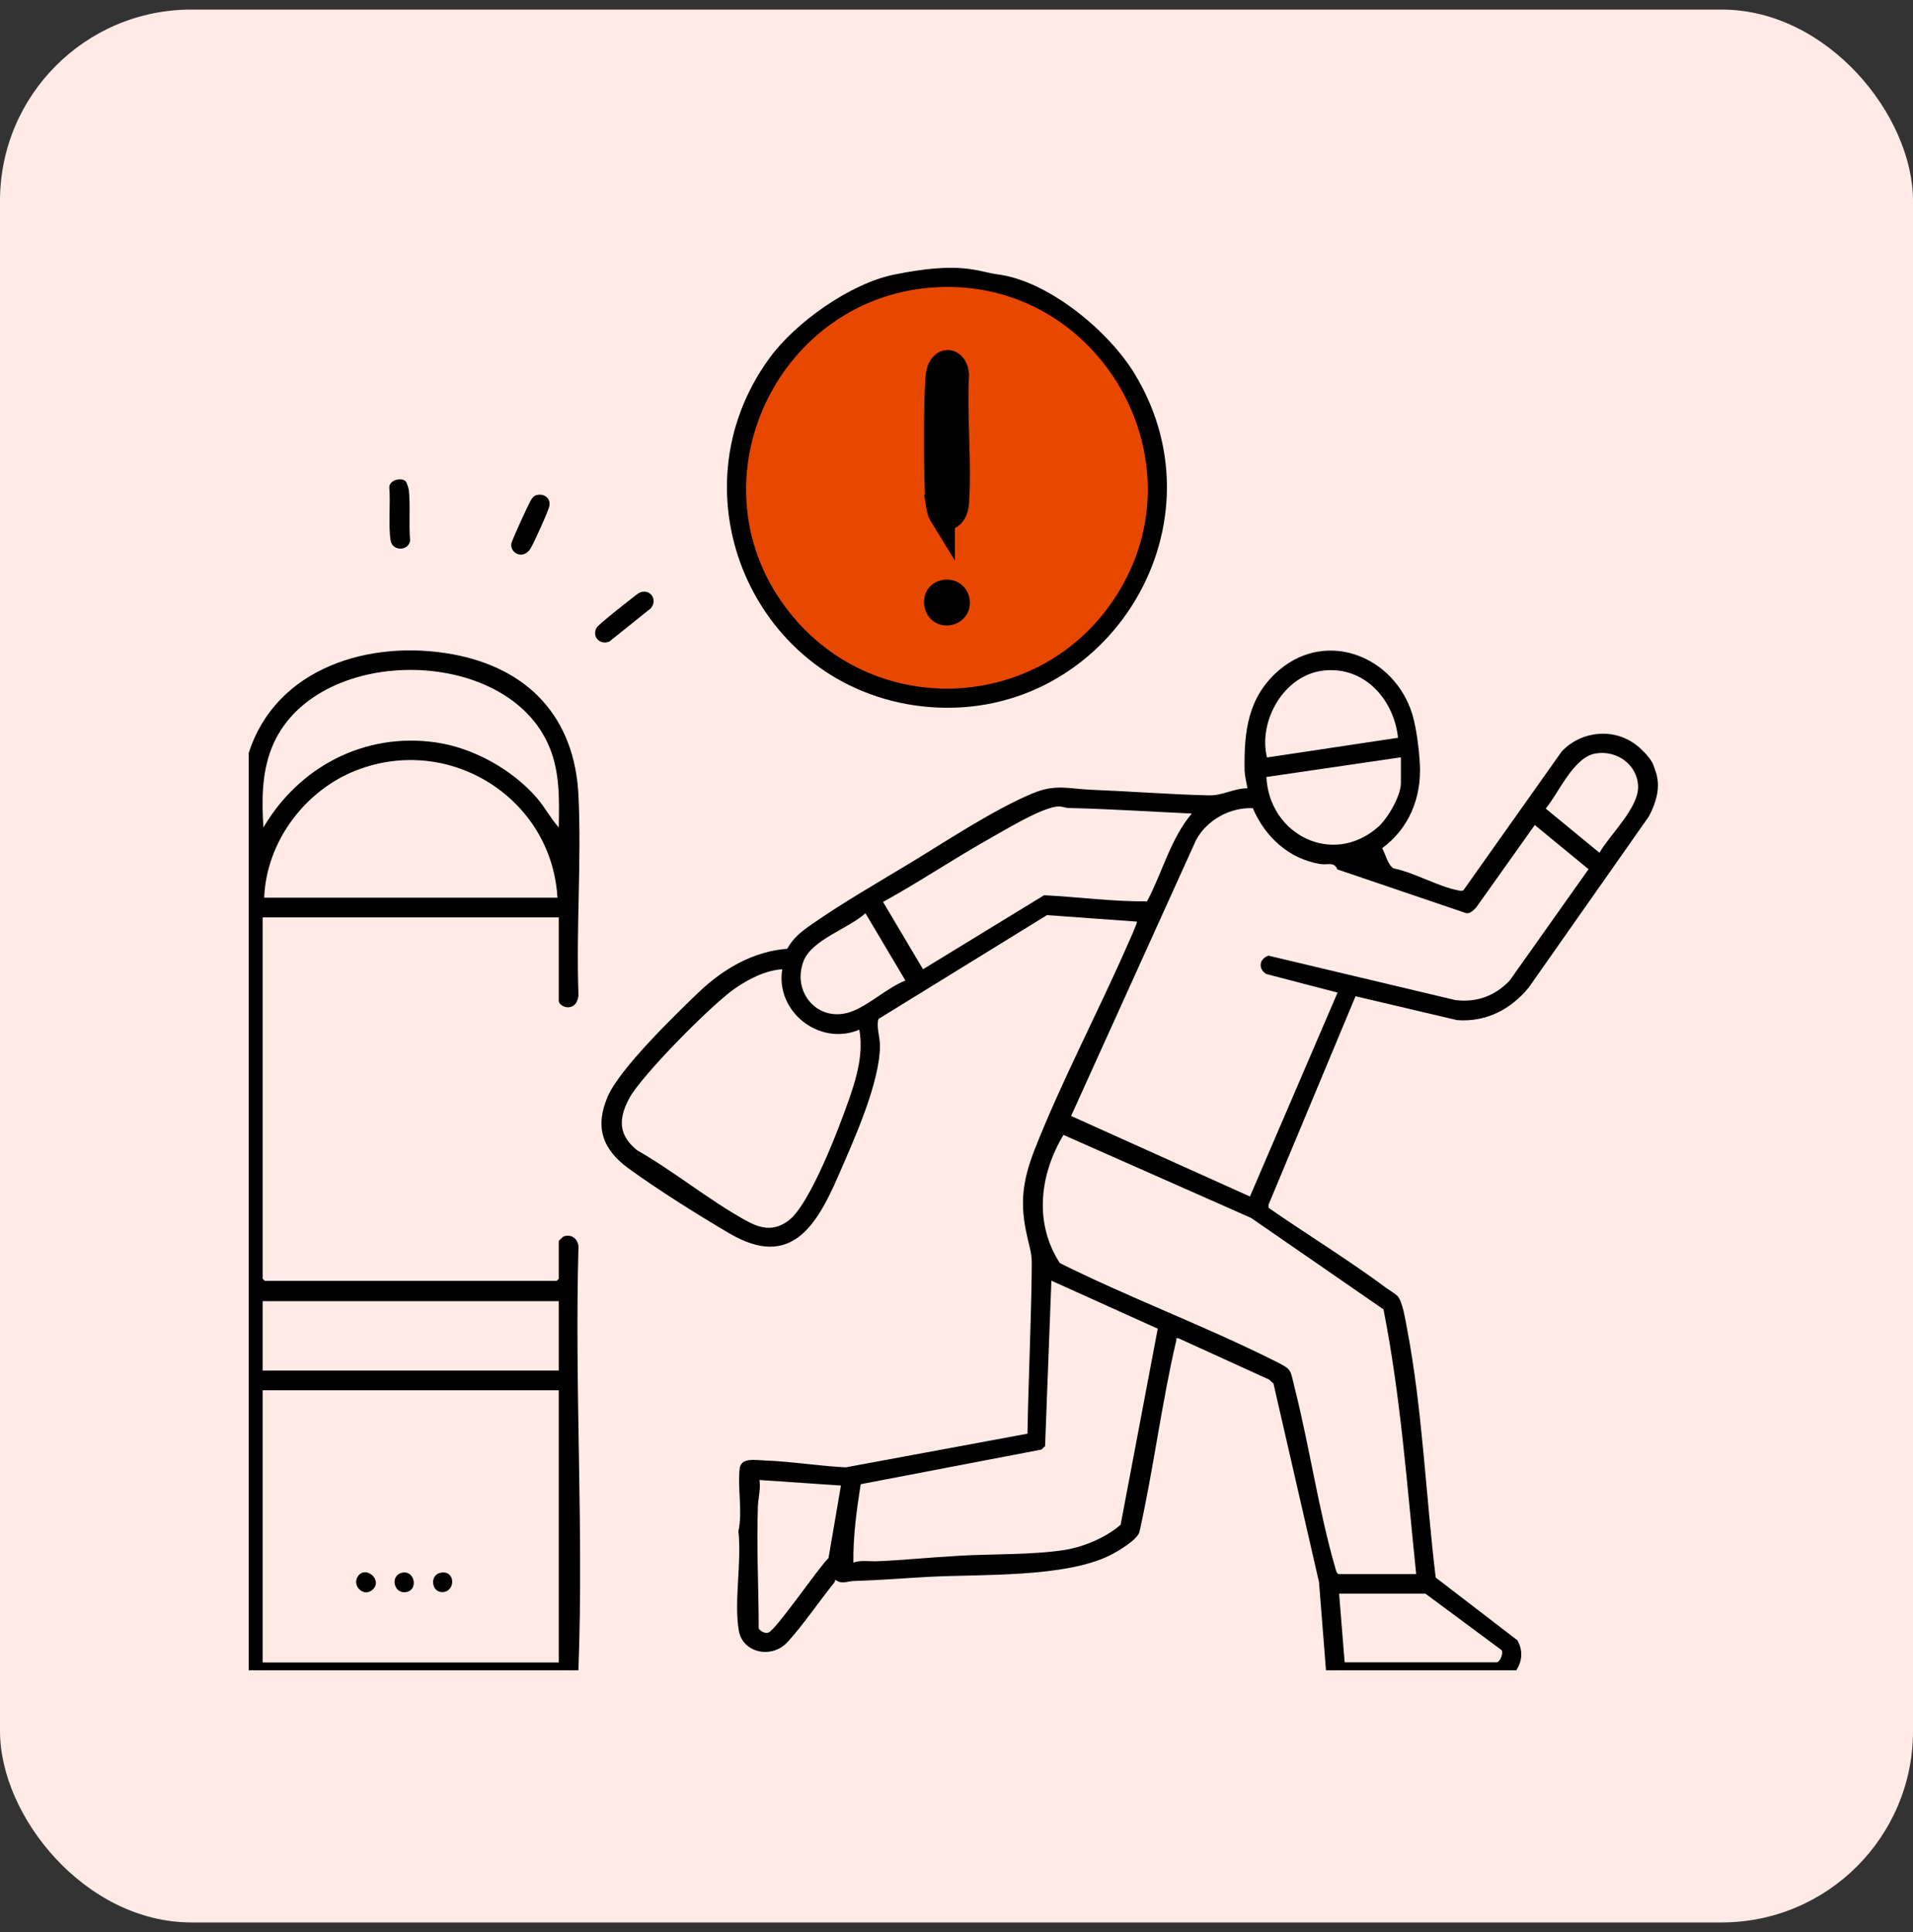 <svg width="100" height="101" viewBox="0 0 100 101" fill="none" xmlns="http://www.w3.org/2000/svg">
<rect x="0" y="0" width="100" height="101" fill="#333333" stroke="none"/>
<rect y="0.5" width="100" height="100" rx="10" fill="#FFEAE5"/>
<g clip-path="url(#clip0_5314_2704)">
<g clip-path="url(#clip1_5314_2704)">
<path d="M69.34 87.64L68.95 82.71L66.57 72.33L66.34 72.12L61.6 69.96C61.44 69.93 61.51 69.98 61.49 70.07C60.72 73.35 60.3 76.8 59.56 80.1C59.42 80.52 58.45 81.09 58.04 81.3C55.68 82.48 51.33 82.29 48.61 82.43C47.29 82.5 45.98 82.61 44.65 82.65C44.31 82.65 44 82.85 43.66 82.58C43.66 82.65 43.63 82.71 43.59 82.76C42.8 83.74 41.99 84.94 41.17 85.84C40.35 86.74 38.82 86.42 38.62 85.24C38.36 83.73 38.78 81.62 38.6 80.05C38.83 79.01 38.54 77.77 38.67 76.75C38.74 76.19 39.51 76.33 39.96 76.35C41.37 76.4 42.8 76.64 44.21 76.71L53.71 74.95C53.76 72.17 53.89 69.41 53.93 66.63C53.95 65.56 53.93 65.66 53.7 64.66C53.3 62.96 53.44 61.77 54.06 60.16C55.48 56.53 57.43 52.86 59 49.26C59.06 49.13 59.47 48.22 59.43 48.18L54.73 47.84L45.92 53.27C45.8 53.67 46 54.23 46 54.66C45.99 56.62 44.63 59.61 43.83 61.45C42.68 64.1 41.33 66.35 38.15 64.49C36.51 63.53 34.41 62.21 32.88 61.1C31.51 60.11 31.07 58.94 31.77 57.32C32.4 55.86 35.31 53.03 36.56 51.84C37.81 50.65 39.39 49.73 41.15 49.6C41.47 49.01 41.94 48.66 42.48 48.29C44.04 47.2 45.9 46.13 47.54 45.14C49.47 43.97 51.95 42.32 53.99 41.47C55.2 40.97 55.85 41.24 57.1 41.29C59.12 41.37 61.16 41.53 63.19 41.58C63.9 41.6 64.49 41.21 65.21 41.21C65.16 40.95 65.07 40.55 65.06 40.29C65.02 38.25 65.23 36.41 66.89 35.01C69.41 32.9 72.9 34.35 73.82 37.32C74.04 38.03 74.18 39.18 74.22 39.93C74.32 41.67 73.67 43.3 72.25 44.34C72.43 44.65 72.55 45.25 72.86 45.4C73.92 45.61 75.19 46.35 76.2 46.54C76.3 46.56 76.39 46.6 76.5 46.54L81.64 39.28C82.68 38.19 84.4 38.03 85.59 38.99C85.85 39.2 86.32 39.67 86.43 40C86.57 40.43 86.99 41.15 86.2 42.67L79.91 51.63C78.97 52.77 77.69 53.44 76.17 53.33L70.86 52.08L66.31 62.98V63.14C68.36 64.56 70.5 65.87 72.49 67.35C72.64 67.46 72.95 67.64 73.05 67.75C73.32 68.03 73.47 69.04 73.55 69.45C74.36 73.69 74.53 78.18 75.05 82.47L79.32 85.75C79.7 86.42 79.52 87.13 78.99 87.65H69.31L69.34 87.64ZM73.08 38.57C72.87 36.59 71.35 34.84 69.23 35.05C67.11 35.26 65.76 37.7 66.23 39.6L73.08 38.57ZM83.4 39.39C82.25 39.59 81.49 41.44 80.8 42.27L83.61 44.58C84.16 43.62 85.67 42.23 85.63 41.1C85.59 39.97 84.51 39.2 83.41 39.39H83.4ZM73.23 39.59L66.2 40.62C66.34 43.61 69.63 45.32 72.02 43.25C72.53 42.81 73.23 41.61 73.23 40.94V39.58V39.59ZM62.3 42.53C60.15 42.43 58.02 42.29 55.88 42.24C55.71 42.24 55.54 42.16 55.37 42.16C54.55 42.14 52.42 43.46 51.61 43.91C49.77 44.95 48 46.14 46.16 47.15L48.25 50.67L54.58 46.8C56.37 46.89 58.17 47.14 59.96 47.12C60.76 45.62 61.19 43.84 62.3 42.53ZM65.51 42.25C64.31 42.19 63.1 42.86 62.53 43.9L55.99 58.34L65.34 62.55L69.92 51.89L66.2 50.92C65.76 50.67 65.81 50.12 66.31 49.96L76.07 52.28C77.19 52.42 78.14 52.07 78.91 51.27L83.04 45.44L80.23 43.13L77.18 47.42C77.04 47.57 76.88 47.76 76.65 47.74L69.91 45.45C69.74 45.03 69.41 45.23 69.02 45.17C67.38 44.9 66.14 43.76 65.5 42.27L65.51 42.25ZM47.33 51.26L45.24 47.74C44.37 48.54 42.46 49.11 42.01 50.23C41.35 51.92 42.84 53.55 44.57 52.86C45.5 52.49 46.39 51.63 47.33 51.26ZM40.88 50.67C39.97 50.74 39.14 51.18 38.41 51.68C37.23 52.49 33.51 56.24 32.88 57.44C32.32 58.5 32.33 59.35 33.3 60.13C35.21 61.22 37.05 62.73 38.96 63.79C39.73 64.22 40.4 64.39 41.18 63.84C42.34 63.02 43.9 58.86 44.41 57.39C44.8 56.27 45.14 55.03 44.92 53.83C42.83 54.71 40.53 52.88 40.89 50.68L40.88 50.67ZM69.96 82.29H74.03C73.55 77.67 73.22 73 72.32 68.45L65.4 63.67L55.59 59.33C54.35 61.41 54.04 63.92 55.4 66.03C59.05 67.85 62.97 69.31 66.6 71.13C67.58 71.62 67.42 71.55 67.69 72.61C68.46 75.67 68.94 79.01 69.81 82C69.84 82.11 69.86 82.22 69.96 82.29ZM60.52 69.46L54.96 66.95L54.63 75.6L54.44 75.78L44.99 77.59C44.78 78.95 44.59 80.31 44.61 81.69C44.98 81.55 45.42 81.63 45.82 81.62C47.26 81.56 48.71 81.41 50.15 81.33C51.89 81.23 53.95 81.29 55.64 81.03C56.65 80.87 57.81 80.38 58.58 79.71L60.52 69.46ZM43.96 77.66L39.7 77.37C39.77 77.83 39.64 78.29 39.62 78.72C39.54 80.85 39.66 83.02 39.66 85.14C39.77 85.28 39.97 85.4 40.16 85.35C40.54 85.25 42.8 81.93 43.31 81.45L43.96 77.66ZM74.51 83.31H70L70.29 86.9H78.25C78.39 86.9 78.62 86.42 78.49 86.26L74.51 83.31Z" fill="black"/>
<path d="M13 39.37C14.43 34.89 19.35 33.42 23.64 34.2C27.63 34.93 30.05 37.51 30.24 41.61C30.4 45.04 30.11 48.59 30.24 52.03C30.13 52.99 29.21 52.65 29.21 52.32V47.96H13.73V66.85L13.84 66.96H29.1L29.21 66.85V64.87C29.21 64.87 29.42 64.65 29.48 64.63C29.89 64.51 30.2 64.76 30.24 65.16C30.03 72.45 30.51 79.9 30.24 87.17C30.24 87.33 30.22 87.49 30.16 87.64H13V39.37ZM29.21 43.26C29.23 41.84 29.28 40.42 28.73 39.08C26.52 33.65 16.31 33.67 14.19 39.13C13.68 40.44 13.68 41.87 13.77 43.26C15.63 40.08 19.07 38.28 22.77 38.81C24.74 39.09 26.78 40.23 28.07 41.72C28.49 42.21 28.78 42.78 29.21 43.26ZM29.14 46.93C28.84 41.73 23.51 38.37 18.63 40.27C15.93 41.32 13.92 44.01 13.81 46.93H29.14ZM29.21 71.65V68.02H13.73V71.65H29.21ZM29.21 72.68H13.73V86.91H29.21V72.68Z" fill="black"/>
<path d="M46.74 14.356C50.265 13.638 51.1 14.205 52.155 14.344C54.799 14.68 57.953 17.308 59.297 19.519C64.283 27.682 57.639 38.009 48.166 36.921C39.447 35.913 35.029 25.841 40.224 18.721C41.569 16.868 44.444 14.819 46.74 14.356ZM49.048 15.201C40.862 15.571 36.259 25.042 41.21 31.641C45.546 37.419 54.3 37.117 58.208 31.051C62.706 24.058 57.315 14.819 49.059 15.201H49.048Z" fill="black"/>
<path d="M21.2 25.16C21.27 25.23 21.35 25.5 21.37 25.62C21.46 26.42 21.36 27.43 21.44 28.26C21.35 28.82 20.51 28.82 20.42 28.26C20.29 27.46 20.42 26.31 20.35 25.48C20.35 25.09 20.97 24.94 21.21 25.16H21.2Z" fill="black"/>
<path d="M33.52 30.95C34.07 30.82 34.37 31.41 34.01 31.81L31.85 33.54C31.36 33.74 30.92 33.28 31.19 32.81C31.28 32.65 32.74 31.5 32.99 31.31C33.13 31.21 33.36 30.99 33.52 30.95Z" fill="black"/>
<path d="M28.02 25.89C28.41 25.77 28.79 26.02 28.72 26.44C28.68 26.69 27.89 28.43 27.73 28.68C27.36 29.27 26.66 28.94 26.73 28.42C26.75 28.26 27.59 26.43 27.73 26.19C27.79 26.08 27.89 25.93 28.02 25.89Z" fill="black"/>
<path d="M49.048 15.012C57.433 14.622 62.921 24.037 58.34 31.162C54.371 37.344 45.48 37.663 41.075 31.764C36.047 25.04 40.722 15.389 49.036 15.012H49.048ZM49.084 25.865C49.437 26.207 50.037 25.971 50.096 25.417C50.297 23.683 49.943 21.571 50.096 19.79C50.014 19.117 48.977 19.058 48.883 19.967C48.754 21.135 48.754 24.166 48.883 25.334C48.895 25.464 48.989 25.794 49.084 25.877V25.865ZM49.295 30.407C48.66 30.596 48.871 31.681 49.578 31.564C50.438 31.434 50.167 30.148 49.295 30.407Z" fill="#E84700"/>
<path d="M20.97 82.23C21.66 82.02 21.91 83.11 21.23 83.23C20.6 83.34 20.38 82.41 20.97 82.23Z" fill="black"/>
<path d="M23.03 82.22C23.81 82.06 23.83 83.19 23.15 83.23C22.56 83.27 22.43 82.34 23.03 82.22Z" fill="black"/>
<path d="M19.51 83.07C19.05 83.56 18.35 82.9 18.72 82.39C19.11 81.84 19.99 82.57 19.51 83.07Z" fill="black"/>
<path d="M48.918 27.008L49.567 28.065V27.346C49.676 27.334 49.778 27.292 49.865 27.232C50.135 27.046 50.279 26.688 50.304 26.303C50.379 25.253 50.348 24.095 50.315 22.95C50.313 22.916 50.312 22.883 50.312 22.849C50.279 21.731 50.247 20.628 50.304 19.619L50.306 19.596L50.304 19.573C50.285 19.323 50.21 19.097 50.076 18.927C49.941 18.756 49.733 18.631 49.486 18.652C49.242 18.673 49.052 18.83 48.931 19.027C48.811 19.223 48.741 19.481 48.722 19.787C48.626 21.189 48.626 24.803 48.722 26.204L48.721 26.204L48.723 26.216C48.733 26.315 48.756 26.464 48.785 26.601C48.8 26.67 48.816 26.741 48.835 26.805C48.851 26.858 48.877 26.94 48.918 27.008Z" fill="black" stroke="black" stroke-width="0.7"/>
<path d="M49.609 32.34L49.61 32.34C49.884 32.299 50.1 32.158 50.228 31.95C50.351 31.75 50.374 31.517 50.327 31.311C50.28 31.105 50.157 30.904 49.956 30.777C49.749 30.646 49.492 30.614 49.224 30.692C48.72 30.833 48.595 31.327 48.673 31.676C48.713 31.858 48.811 32.041 48.973 32.173C49.142 32.31 49.364 32.377 49.609 32.34Z" fill="black" stroke="black" stroke-width="0.7"/>
</g>
</g>
<defs>
<clipPath id="clip0_5314_2704">
<rect width="76" height="73.64" fill="white" transform="translate(12 13.68)"/>
</clipPath>
<clipPath id="clip1_5314_2704">
<rect width="73.69" height="73.64" fill="white" transform="translate(13 14)"/>
</clipPath>
</defs>
</svg>
